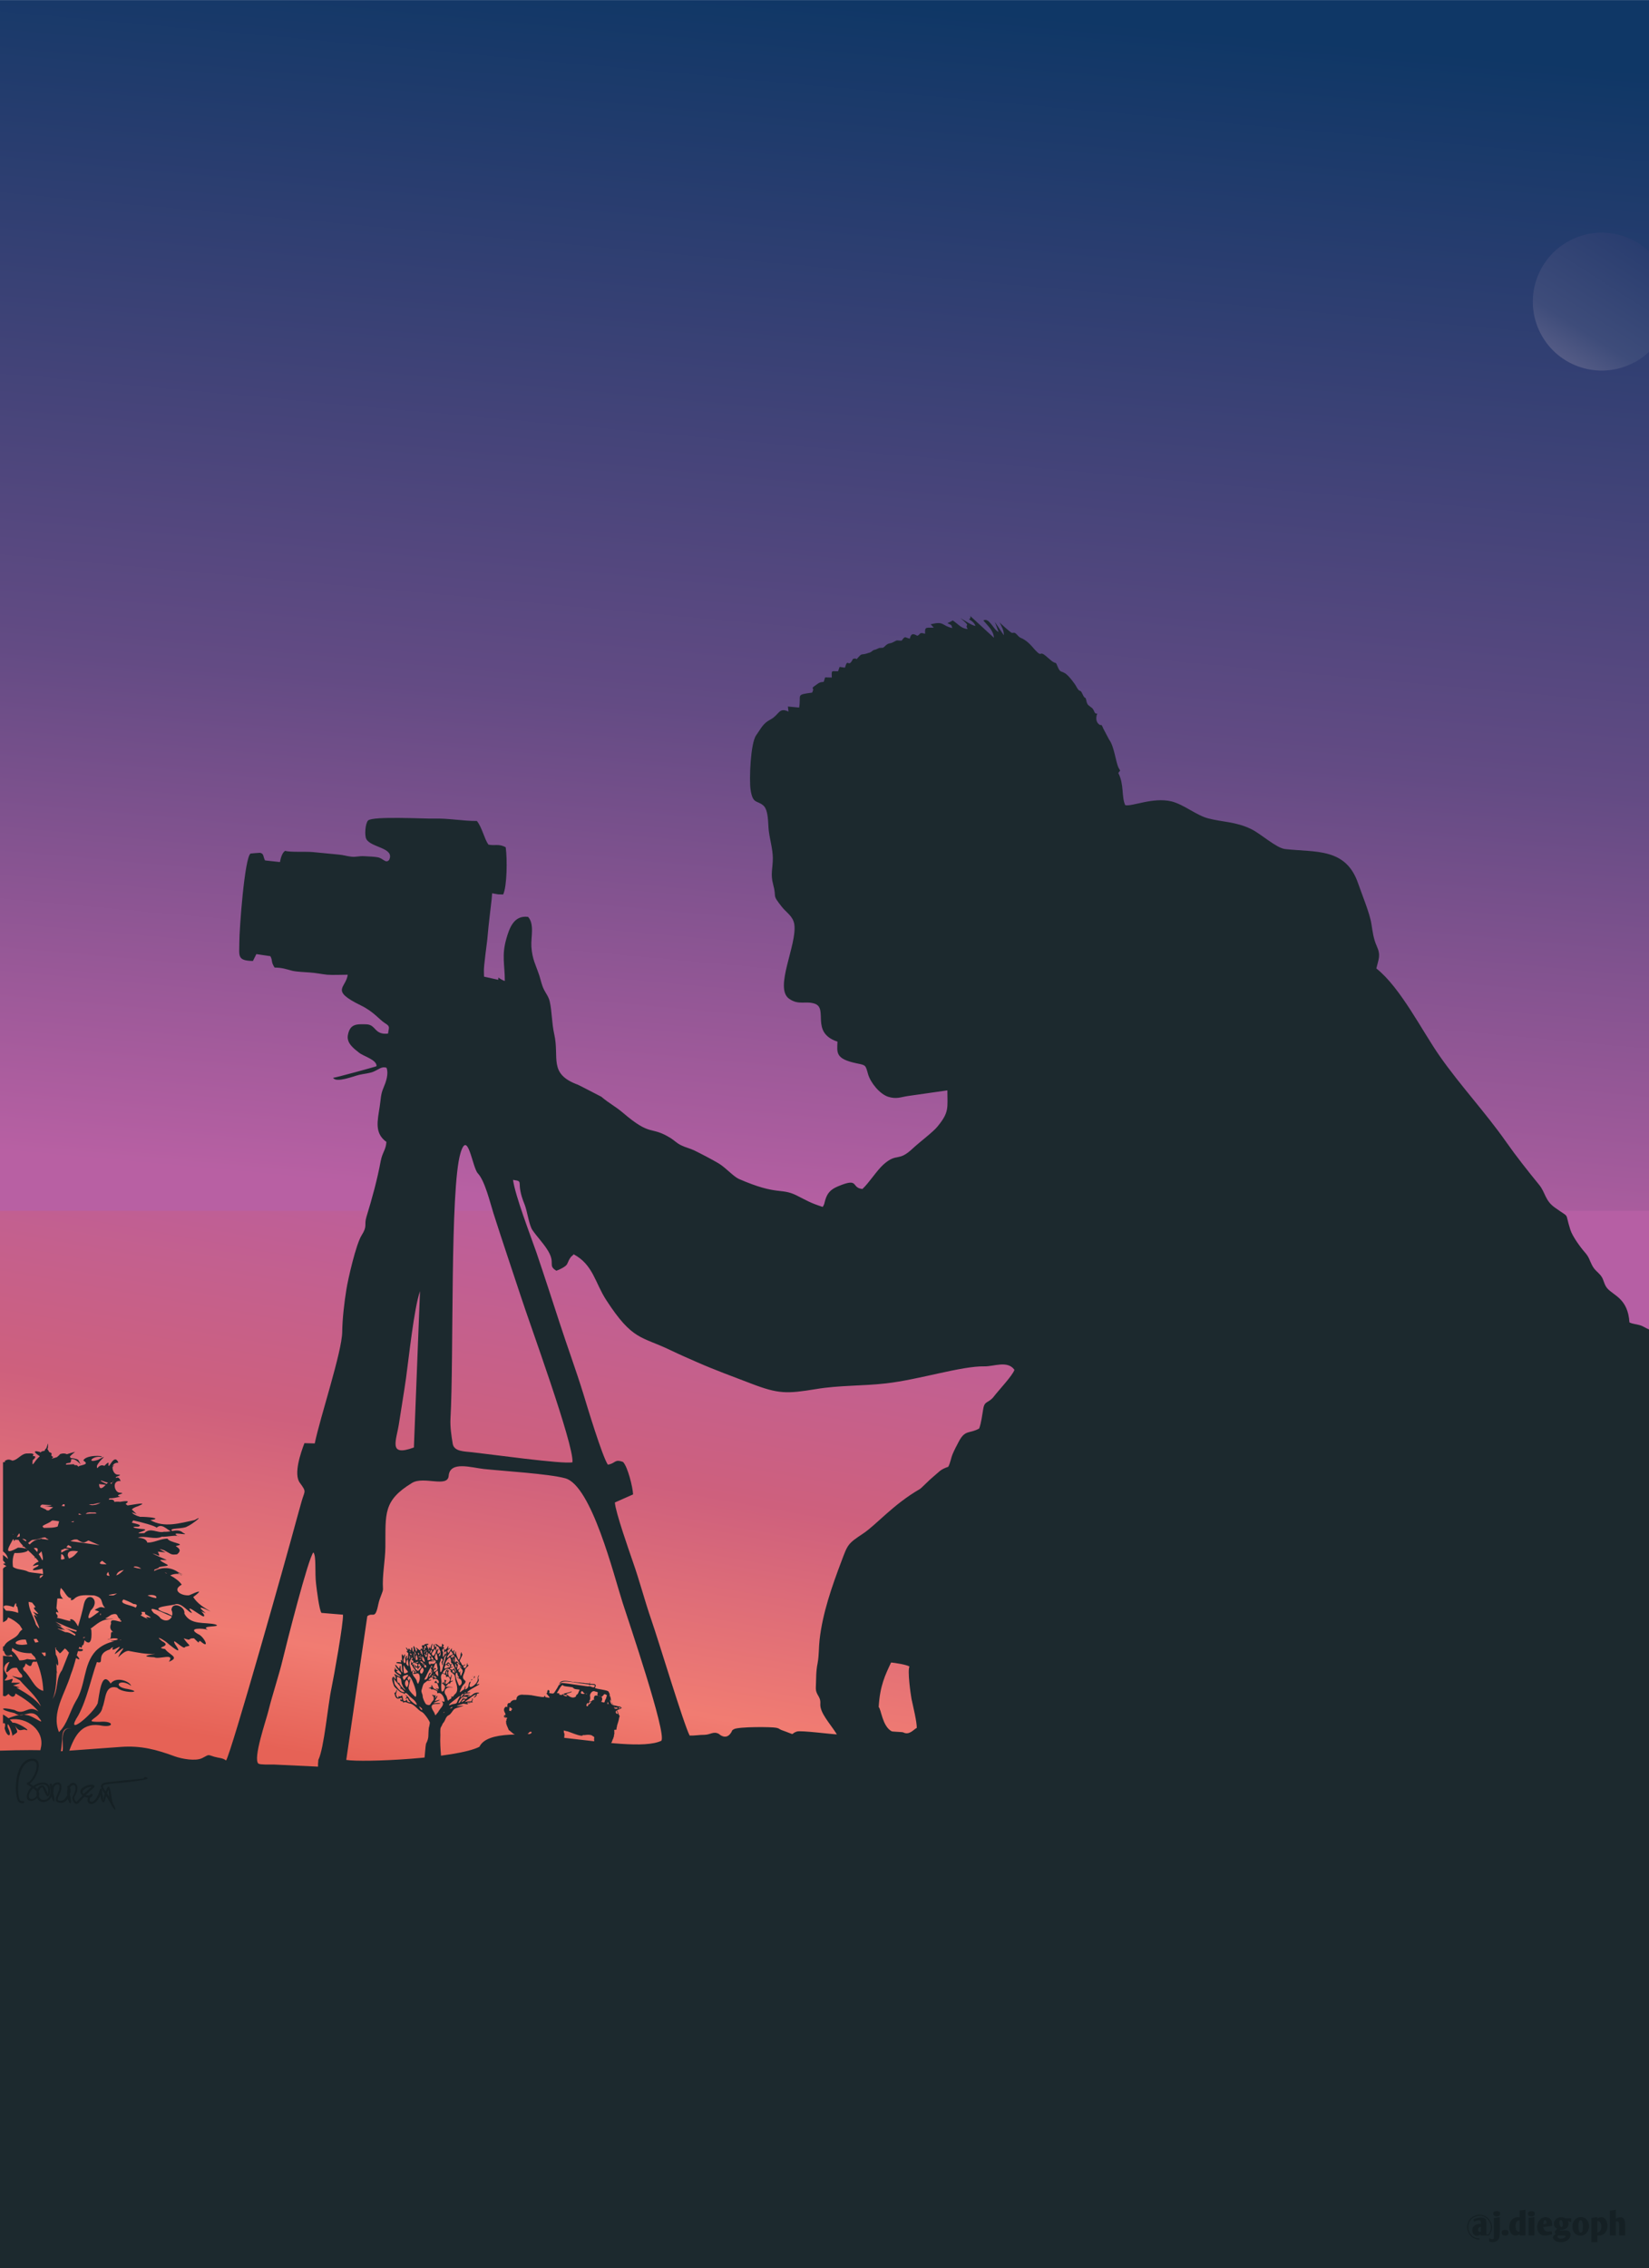 <?xml version="1.0" encoding="UTF-8"?>
<!DOCTYPE svg PUBLIC "-//W3C//DTD SVG 1.1//EN" "http://www.w3.org/Graphics/SVG/1.1/DTD/svg11.dtd">
<!-- Creator: CorelDRAW X8 -->
<svg xmlns="http://www.w3.org/2000/svg" xml:space="preserve" width="6.706in" height="9.218in" version="1.1" style="shape-rendering:geometricPrecision; text-rendering:geometricPrecision; image-rendering:optimizeQuality; fill-rule:evenodd; clip-rule:evenodd"
viewBox="0 0 11044 15180"
 xmlns:xlink="http://www.w3.org/1999/xlink">
 <defs>
  <style type="text/css">
   <![CDATA[
    .fil2 {fill:#1C292E}
    .fil4 {fill:#152024;fill-rule:nonzero}
    .fil1 {fill:url(#id0)}
    .fil0 {fill:url(#id1)}
    .fil3 {fill:url(#id2)}
   ]]>
  </style>
  <linearGradient id="id0" gradientUnits="userSpaceOnUse" x1="5893.93" y1="8106.63" x2="5150.43" y2="12290.2">
   <stop offset="0" style="stop-opacity:1; stop-color:#B65FA4"/>
   <stop offset="0.486" style="stop-opacity:1; stop-color:#CE607D"/>
   <stop offset="0.831" style="stop-opacity:1; stop-color:#F17C72"/>
   <stop offset="1" style="stop-opacity:1; stop-color:#E66256"/>
  </linearGradient>
  <linearGradient id="id1" gradientUnits="userSpaceOnUse" x1="5893.93" y1="7.178" x2="5150.43" y2="8178.04">
   <stop offset="0" style="stop-opacity:1; stop-color:#0F3766"/>
   <stop offset="0.588" style="stop-opacity:1; stop-color:#634B84"/>
   <stop offset="1" style="stop-opacity:1; stop-color:#B860A3"/>
  </linearGradient>
  <linearGradient id="id2" gradientUnits="userSpaceOnUse" x1="10975.5" y1="1628.35" x2="10479.9" y2="2407.57">
   <stop offset="0" style="stop-opacity:1; stop-color:#293D6F"/>
   <stop offset="0.749" style="stop-opacity:1; stop-color:#3E4C7A"/>
   <stop offset="1" style="stop-opacity:1; stop-color:#545B85"/>
  </linearGradient>
 </defs>
 <g id="Layer_x0020_1">
  <rect class="fil0" width="11044" height="8185"/>
  <rect class="fil1" y="8103" width="11044" height="4191"/>
  <path class="fil2" d="M6140 11564c-16,5 -49,52 -90,30 -6,-4 -73,-4 -79,-8 -62,-35 -69,-146 -86,-162 8,-143 44,-215 83,-298 24,2 103,14 123,27 -14,28 7,180 14,218 11,51 36,153 35,193zm-4008 214c0,0 -1,23 -2,23l0 22 -294 -14 -59 0c-22,-1 -39,-2 -46,-6 -39,-31 52,-293 66,-351 29,-117 70,-235 98,-352 22,-92 170,-676 204,-711 21,28 8,132 18,212 4,35 21,175 36,193l144 12c4,54 -62,421 -77,492 -24,110 -49,402 -88,480zm328 -962c39,-30 52,29 74,-81 10,-47 32,-82 31,-101 -6,-93 15,-187 16,-281 2,-222 -17,-310 179,-429 78,-47 238,34 245,-47 8,-102 152,-55 236,-46 132,14 434,32 544,62 177,47 327,653 385,833 35,109 298,881 259,924 -219,104 -1117,-171 -1218,40 -149,78 -784,107 -892,88l141 -962zm312 -1129c-177,65 -116,-47 -99,-166 15,-98 32,-198 46,-296 19,-136 54,-472 94,-584l-41 1046zm1401 97c-59,-22 -49,10 -102,18 -38,-57 -139,-391 -165,-477 -49,-158 -107,-315 -158,-472 -51,-157 -103,-317 -156,-473 -40,-114 -142,-379 -156,-484 81,12 12,7 78,166 18,46 29,137 52,170 29,42 70,85 97,127 64,97 1,107 63,145 20,-6 61,-27 70,-41 6,-9 13,-30 20,-40 15,-24 11,-10 26,-29 131,70 143,191 218,306 177,273 234,241 431,336 58,28 116,53 175,79 120,53 242,97 364,144 185,71 240,69 436,37 155,-26 312,-20 468,-38 222,-25 505,-117 660,-114 63,1 154,-41 200,23 -9,35 -111,143 -137,178 -38,49 -63,26 -72,85 -7,41 -13,91 -27,130 -68,38 -94,4 -139,92 -14,27 -25,47 -38,77 -12,28 -16,61 -30,87 -57,20 -58,32 -101,67 -23,18 -78,75 -89,82 -179,103 -293,240 -379,297 -104,69 -104,73 -146,185 -64,169 -127,348 -147,528 -6,53 -3,101 -13,155 -12,58 -9,102 -12,162 -2,54 34,58 30,110 -4,61 63,129 111,205 -29,0 -243,-28 -268,-19 -53,18 6,29 -103,-10 -20,-8 -10,-9 -34,-15 -29,-7 -252,-8 -284,9 -19,10 -8,9 -25,31 -33,42 -74,3 -76,1 -37,-20 -55,5 -97,6 -37,0 -63,6 -99,5 -38,-70 -210,-641 -257,-775 -44,-127 -79,-263 -124,-390 -26,-76 -116,-331 -120,-395l122 -54c-2,-49 -36,-185 -67,-217zm-339 2c-58,15 -567,-56 -671,-67 -56,-6 -122,-5 -131,-57 -9,-54 -18,-114 -15,-168 23,-401 -4,-1540 67,-1777 49,-164 79,95 116,135 48,51 82,196 105,268 59,185 122,370 183,555 57,177 357,995 346,1111zm-3834 1930l0 3464 11044 0 0 -6283c-21,-8 -38,-22 -63,-29 -24,-7 -45,-7 -68,-18 -10,-162 -109,-180 -150,-230 -22,-27 -21,-58 -43,-85 -23,-27 -40,-34 -58,-69 -17,-33 -19,-52 -45,-82 -32,-36 -86,-110 -100,-155 -40,-125 3,-71 -104,-148 -66,-47 -62,-99 -104,-151 -75,-92 -153,-190 -221,-287 -139,-198 -305,-375 -444,-573 -119,-169 -263,-460 -426,-589 15,-64 31,-86 3,-149 -23,-51 -27,-94 -36,-148 -11,-73 -63,-196 -89,-272 -82,-240 -284,-207 -489,-230 -60,-7 -163,-103 -228,-134 -104,-50 -190,-46 -286,-71 -80,-20 -163,-93 -247,-114 -125,-30 -267,37 -310,25 -26,-58 -6,-136 -46,-215 14,-23 17,-6 2,-34 -20,-40 -29,-144 -64,-190l-38 -72c-20,-48 -9,-8 -36,-36 -16,-18 -13,-47 -5,-66 -23,4 -16,-19 -35,-37 -22,-18 -32,-18 -38,-48 -8,-38 -5,0 -27,-47 -16,-37 -15,-2 -39,-46 -13,-25 -53,-76 -76,-91 -27,-17 -32,-4 -48,-39 -20,-47 -6,-19 -40,-42 -7,-5 -35,-30 -46,-39 -37,-29 -23,6 -52,-21 -28,-26 -49,-60 -86,-83 -27,-18 -26,-7 -51,-35 -20,-22 -23,-8 -37,-13 -4,-1 -78,-64 -81,-72 14,27 32,58 30,89l-60 -89 25 67c-35,-14 -62,-99 -102,-77 28,34 68,67 71,116l-161 -148c-3,10 7,-9 3,13 -3,13 -5,5 -9,12 20,10 37,24 43,44 -26,-4 -74,-38 -101,-53 81,67 23,33 49,73 -42,-1 -66,-35 -100,-57l-16 9c-5,2 -5,2 -11,5l-9 4c27,14 26,8 33,33 -73,-16 -53,-49 -145,-25l21 22c-47,3 -62,-11 -58,41 -43,-11 -26,0 -52,14 -32,-19 -42,-14 -51,19 -36,-9 -29,-21 -54,13 -37,1 -23,-8 -56,10 -22,12 -28,4 -47,19l-13 12c-13,9 -4,6 -18,7 -29,3 -5,-3 -34,9 -18,8 -12,1 -26,10l-13 10c-1,0 -2,1 -3,1 -12,6 1,0 -11,4 -1,0 -2,0 -3,1 -48,17 -39,-2 -65,27 -28,30 2,2 -37,12 -34,69 -33,-14 -54,59l-36 -5 -10 29c-45,1 -44,-11 -42,42l-45 -1 -9 30c-24,2 -29,4 -45,16l-7 5c-46,32 -4,9 -26,51 -114,15 -71,13 -87,100l-75 -7 4 34c-65,-31 -62,21 -119,52 -53,27 -64,60 -98,107 -38,54 -47,299 -37,364 15,98 43,69 85,105 37,32 31,125 37,171 8,62 26,119 27,181 0,71 -17,106 2,176 26,96 -11,63 57,149 32,41 77,64 85,120 19,136 -136,423 -36,496 64,46 110,14 170,33 98,30 -31,193 155,255 -3,74 -15,115 128,145 63,13 59,10 77,73 16,56 78,133 135,151 55,17 84,2 130,-5l266 -38c0,118 14,145 -67,243 -28,35 -120,104 -163,144 -102,97 -105,26 -199,110 -46,42 -94,120 -140,163 -79,-8 -18,-79 -163,-18 -51,21 -72,46 -86,92 -7,24 -5,28 -17,46 -86,-28 -99,-39 -175,-77 -107,-53 -126,3 -386,-110 -38,-17 -87,-75 -137,-105 -46,-27 -113,-62 -162,-86 -29,-14 -59,-20 -87,-34 -29,-13 -46,-33 -72,-49 -138,-85 -126,-4 -320,-170 -48,-41 -93,-63 -143,-106 0,0 -152,-79 -158,-81 -199,-73 -122,-180 -158,-338 -17,-76 -15,-152 -30,-218 -8,-34 -24,-51 -39,-81 -15,-30 -20,-59 -30,-91 -25,-76 -48,-109 -54,-196 -4,-62 22,-150 -22,-199 -97,-13 -126,78 -146,147 -32,113 -10,171 -10,282 -11,-3 -27,-12 -43,-23l-1 15 -95 -21 0 -2c-1,-2 0,-9 -1,-29 -3,-38 22,-197 25,-243 7,-82 18,-164 27,-246l0 0 3 -38 40 7 34 1c26,-55 28,-236 17,-316 -47,-26 -74,-8 -116,-18 -29,-42 -41,-112 -77,-158 -91,1 -191,-19 -291,-16 -54,2 -408,-18 -438,13 -19,20 -24,100 -12,123 29,59 194,58 153,141 -23,26 -40,-12 -77,-18 -25,-5 -60,-5 -86,-7 -40,-3 -58,7 -90,3 -29,-3 -51,-11 -84,-14 -58,-5 -117,-12 -176,-17 -43,-4 -157,2 -182,-8 -20,8 -32,51 -36,75l-100 -11c-14,-26 -6,-46 -34,-51 -4,0 -59,4 -63,5 -40,28 -75,504 -75,593 0,92 -17,124 91,126l23 -46 94 14c18,35 1,33 28,76 51,1 72,9 116,21 26,7 90,10 120,12 42,3 79,11 116,15 40,3 95,0 138,0 -12,91 -122,103 89,206 86,42 123,95 160,118 38,23 26,28 21,70 -93,10 -79,-59 -144,-62 -67,-2 -111,-4 -125,72 -10,53 38,89 75,118 32,25 119,47 117,90 -6,4 -266,75 -291,78 21,36 136,-11 175,-20 29,-7 70,-10 95,-21 35,-14 55,-38 88,-26 15,42 -4,95 -21,135 -19,43 -17,76 -25,125 -14,94 -37,177 45,236 -4,55 -26,67 -38,127 -23,124 -58,252 -95,372 -19,60 9,59 -33,126 -38,60 -91,293 -102,362 -14,86 -27,197 -28,284 -1,133 -148,572 -184,747l-69 -2c-25,65 -74,207 -31,265 47,64 33,51 12,125 -12,44 -25,88 -37,133 -62,232 -436,1556 -469,1601 -21,-18 -47,-16 -78,-25 -51,-17 -35,-14 -82,9 -45,22 -135,5 -181,-11 -125,-46 -228,-74 -364,-64l-399 29c-141,-11 -269,-8 -410,-4z"/>
  <path class="fil3" d="M11044 2354c-35,34 -76,62 -123,83 -232,107 -506,6 -613,-226 -106,-231 -5,-506 227,-612 176,-82 376,-42 509,83l0 672z"/>
  <path class="fil2" d="M3376 11437c2,-8 12,-21 21,-12 0,0 0,0 0,0 0,0 0,0 0,0 2,-2 1,-11 1,-14 0,0 1,-6 2,-7 0,0 2,-5 3,-5l14 -3c7,-14 22,-22 38,-19 0,-1 0,-1 0,-1 5,0 4,-7 5,-12 0,0 0,0 0,0 4,-19 29,-25 46,-22 1,-1 4,1 5,1 0,-1 0,-1 0,-1 14,1 28,0 43,3 0,0 0,-1 0,-1 5,1 10,2 15,3 0,0 0,0 0,0 5,1 65,12 66,10 1,0 1,0 2,0 0,0 7,3 8,-4 0,0 0,0 0,0 0,-1 1,-2 1,-3 0,0 1,-1 2,-1 17,9 -21,5 29,13 0,0 1,0 2,0 0,1 0,1 0,1l1 -5c-3,-3 -16,-20 -17,-21 0,1 0,1 0,1 -2,-1 -2,-4 -3,-4 0,-2 2,-3 4,-4 -1,1 -1,1 0,1 0,-2 2,-22 6,-20 1,-2 6,0 7,1 0,1 4,5 3,8 0,0 -2,10 -2,11 37,4 25,10 55,-36 21,-33 3,-61 110,-38 0,-1 0,-1 0,-1 13,1 27,4 40,4 0,-1 2,1 3,1 0,0 0,0 0,-1 3,1 7,1 10,2 1,-1 8,2 8,0 7,2 13,2 19,3 1,-1 2,0 3,0 0,0 0,0 0,0 5,0 11,0 16,2 1,-2 5,0 6,0 2,-14 1,-12 3,-6 0,0 0,0 0,-1 -1,3 -1,5 -2,7 1,0 4,1 4,1 0,0 24,2 25,2 1,-1 3,1 4,1 0,0 0,0 0,0 7,1 11,13 5,18 0,1 -2,5 -3,5 1,12 97,14 93,31 12,13 2,28 11,30 0,2 8,55 24,58 1,0 7,1 7,1 3,1 19,4 19,5 1,0 11,1 11,2 1,0 5,0 5,1 1,0 2,1 3,1 0,8 25,2 -23,22 -1,0 -3,1 -3,1 6,5 14,31 14,31 0,0 0,0 0,0 2,1 6,8 5,8 -1,1 -2,9 -3,9 -1,9 -4,20 -6,27 0,0 -7,22 -8,26 0,0 0,0 0,0 0,1 -1,6 -1,6 0,2 -2,12 -3,13 0,0 0,1 -1,2 0,-1 -1,-1 -2,0 1,0 7,3 4,4 -4,10 -22,-3 -15,14 0,2 -4,8 0,7 0,7 -1,11 -2,18 -1,0 -2,2 -2,2 3,1 -1,4 1,5 0,3 -6,16 -5,15 0,1 0,3 -1,4 -1,2 -5,7 -4,8 0,0 -24,91 -107,35 -15,-10 -16,-35 -16,-35 -1,-5 1,-9 0,-15 5,0 -3,-10 -6,-10 0,0 0,0 0,0 -5,0 -4,-12 -43,-10 -8,1 -19,3 -26,1 -1,21 -108,-30 -109,-25 0,0 -9,-3 -11,-3 0,0 0,-1 1,-1 -2,0 -3,0 -4,0 0,0 0,0 0,0 -2,0 -4,-1 -6,-1 -1,1 0,2 1,3 1,0 1,0 1,0 -2,7 -1,14 3,16 -2,5 3,11 -1,19 1,1 0,7 0,7 -1,7 -3,33 -9,35 -10,48 -66,93 -114,94 -69,2 -116,-81 -107,-89 -2,-15 -3,-29 -1,-43 0,0 0,0 0,0 3,-20 -51,-2 -87,-9 0,0 0,0 0,0 0,0 -2,0 -2,-1 -3,-1 -8,-4 -11,-4 0,-2 -3,-1 -4,-3 -7,-2 -33,-28 -36,-27 0,-2 -15,-32 -17,-42 -1,0 -1,-8 -1,-9 0,0 0,0 -1,0 0,-1 1,-2 2,-2 -4,-5 -2,-9 2,-14 -2,-1 -1,-7 0,-9 1,0 3,0 5,0 -2,-1 -7,-3 -2,-3 0,-1 0,-3 0,-5 -6,0 -22,2 -20,-8 -1,0 0,-2 -1,-2 2,-6 5,-8 11,-8 -1,-16 -13,-22 -10,-39 -1,0 0,-1 0,-1zm170 168c0,0 0,-1 0,-1 9,1 7,-5 15,-7 -1,-2 -1,-4 -1,-6 -22,-7 1,3 -15,0 1,4 -6,11 -12,9 1,3 11,7 13,5zm587 -148c-2,-24 -22,9 4,14 1,-4 0,-12 -4,-14zm-29 -53c-5,-11 -12,-20 -17,-31 -3,4 1,35 22,39 -1,-2 -5,-8 -5,-8zm52 26c3,-1 -14,-11 -11,5 4,-2 11,-5 11,-5zm-197 -38c0,0 1,-1 1,-2 -21,-7 -38,46 -1,2zm-222 -74c-2,4 -5,7 -7,11 1,0 2,2 2,3 3,1 3,-3 15,2 -1,1 -2,6 -2,7 9,2 14,3 22,0 0,0 0,0 0,0 0,-2 0,0 0,0 3,-10 52,-14 58,-21 1,1 4,0 4,0 0,9 -32,11 -37,18 12,7 39,36 66,15 0,0 -2,-5 1,-5 -1,-3 0,-1 2,-6 11,-1 14,-23 21,-32 4,-5 -39,-3 -39,-12 -5,-1 -7,0 -5,-5 -30,-7 -70,-6 -68,-16 -11,-1 -27,32 -33,41zm-327 126c-2,7 9,5 14,8 -3,-6 4,-11 7,-14 -5,-5 -12,-12 -19,-13 0,5 0,14 -2,19zm520 -107c1,-8 -14,2 0,0 0,-1 0,0 0,0zm-40 -8c2,9 21,9 27,5 -1,0 -1,-1 -2,-1 -8,-4 -6,-7 -14,-14 -6,-5 -12,8 -11,10zm-113 15c-1,-2 3,-4 3,-5 -17,-8 -5,17 18,12 1,-11 -21,-7 -21,-7zm156 54c0,0 -12,18 -1,21 1,0 5,-1 5,-1 5,-6 1,-15 -1,-21 -1,0 -2,0 -3,1 0,0 1,-1 0,0zm205 35c8,-4 -21,-7 -19,-6 8,14 6,9 19,6zm-25 -9c-1,0 -2,-1 -3,-1 1,2 8,8 6,10 0,0 0,0 0,0 12,14 5,-7 -3,-9zm-42 -35c0,0 -4,12 -4,14 3,0 6,1 9,1 -2,-5 -5,-14 -5,-15zm-383 -31c9,7 -8,-10 0,0zm370 -17c-23,-15 -10,31 -54,6 0,0 0,0 0,0 -13,-14 18,-20 -18,-27 0,0 -21,-12 -34,21 -3,9 8,31 -8,45 27,5 20,-16 37,-9 2,1 -10,-6 1,-26 7,-12 47,5 47,5 6,8 6,29 -4,32 36,13 16,3 35,-23 -1,-6 4,-13 5,-19 -2,-2 -7,-5 -7,-5zm-111 -64c-1,2 -3,7 -3,9 9,-7 37,22 40,-6 0,-6 -35,-7 -37,-3zm-3 -4c-129,-15 -185,-39 -202,6 3,0 10,-8 11,-10 -8,-1 6,-6 11,-6 21,0 174,25 179,23 2,-1 3,-11 3,-13l-2 0zm-562 216c12,5 -4,-12 0,0z"/>
  <path class="fil2" d="M2840 11789c-3,-1 1,-2 2,-8 2,-20 8,-101 11,-111 23,-43 13,-55 19,-107 2,-4 7,-29 7,-34 -2,-13 -38,-64 -52,-71 -30,-13 -51,-54 -84,-58 -14,-2 -26,-14 -39,-7 -13,7 1,-3 -6,-6 -9,-3 -19,0 -16,-12 3,-12 4,2 8,3 2,0 8,-23 -12,-13 -16,7 -25,1 -31,-14 -13,-38 0,-12 5,-31 6,-19 9,-13 4,4 -4,12 -6,14 -1,25 6,16 19,17 13,2 -1,-3 7,4 10,2 4,-1 10,-1 11,-4 6,-14 10,30 14,33 17,10 23,-20 23,-2 0,17 39,14 15,4 -6,-2 -7,-30 -20,-16 -5,6 -5,-2 0,-7 5,-6 6,-5 0,-10 -16,-18 16,4 21,19 2,10 72,68 42,21 -15,-22 -26,-22 -51,-50 -9,-11 -25,-18 -21,-2 -11,-12 -23,-7 -38,-21 -8,-8 -31,-25 -35,-35 -4,-10 -19,-49 -10,-56 6,-4 2,-14 15,4 15,22 2,-18 -1,-23 -14,-19 31,18 37,12 4,-4 -29,-17 -37,-34 -4,-10 -2,-18 3,-11 6,9 -4,-13 -3,-14 4,-4 8,16 17,16 17,2 -7,6 -5,11 2,2 32,26 32,15 0,-15 -39,-41 -39,-59 0,-15 27,35 27,20 0,-12 9,-30 8,-4 -2,25 16,37 13,31 -2,-6 -5,-39 -6,-55 -4,-2 -35,-5 -36,-7 -3,-8 26,-6 30,-4 3,1 3,1 2,-3 -4,-13 1,-19 5,-7 6,20 -2,-34 0,-39 5,-16 7,9 8,6 2,-5 8,-2 5,5 -6,12 3,1 3,-9 0,-14 13,-5 0,17 -18,33 16,52 8,14 -4,-19 6,-21 6,-25 0,-6 9,-7 2,15 -1,3 9,9 10,-19l1 -17c-23,-17 -4,-12 -4,-14 0,-2 -13,-21 -11,-23 4,-4 17,25 17,11 0,-19 16,19 17,6 0,-16 7,-29 9,-4 0,14 10,21 8,10 -1,-10 5,-3 0,-16 -5,-16 2,-27 9,-2 3,9 6,15 9,23l6 -13c-26,-37 12,3 18,3 8,0 6,-24 13,-6 3,8 7,-17 1,-18 -4,-1 2,-14 8,-9 10,6 -3,-10 30,-10 8,0 6,7 1,7 -18,0 -1,0 -3,13 -1,13 7,-2 5,12 -1,10 1,10 4,1 3,-14 9,-14 8,0 -2,16 12,-34 16,-34 6,0 -11,31 -2,38 9,7 16,-9 14,-13 -6,-11 1,-37 4,-12 3,21 12,-2 12,6 0,5 -4,12 -1,17 3,7 -1,19 8,4 7,-14 8,-2 3,7 -6,11 -4,13 0,23 33,-32 2,7 7,12 10,10 15,-27 6,-38 -5,-7 -4,-21 -14,-25 -21,-9 -26,-34 13,1 5,4 13,-9 12,4 -1,11 3,-1 3,-11 0,-27 3,-4 10,-6 9,-2 -11,18 2,18 16,0 -22,12 -6,29 5,6 -5,41 3,34 3,-3 9,-14 9,-18 0,-17 4,2 7,2 4,0 9,-34 -2,-19 -11,16 -7,-2 -9,-10 -9,-28 7,8 9,-2 1,-5 10,-5 14,-18 2,-10 7,-7 4,8 -3,11 8,-3 11,-1 8,2 -14,8 -16,19 -2,10 6,1 4,11 -3,18 24,-32 27,-29 2,1 -7,9 6,23 1,1 6,-14 10,-11 1,1 -6,16 -2,21 2,2 9,15 7,3 -1,-7 5,-25 5,-12 0,19 11,36 16,50 3,12 15,-16 15,-25 -1,-12 8,-33 7,-19 0,8 11,5 1,24 -22,43 -12,24 1,54 7,17 23,-6 23,2 0,6 -18,4 -12,16 9,16 22,-3 22,-16 0,-13 4,-15 4,-4 0,11 8,2 8,7 0,7 -24,21 -24,31 0,24 -30,49 -1,71 15,12 -11,28 -17,39 -3,8 -32,58 -4,32 11,-11 18,-5 20,-24 1,-8 6,-17 5,0 -2,11 -6,19 8,9 20,-13 8,-37 23,-47 11,-7 -4,14 -4,26 0,28 60,-15 56,-49 -2,-16 14,-28 7,-16 -13,22 11,20 -9,46 -19,24 17,-1 11,11 -4,5 -113,59 -69,54 14,-2 10,4 -1,5 -40,3 -38,20 -21,12 8,-4 46,0 21,4 -18,2 1,16 29,-10 20,-18 57,-8 34,-4 -14,2 -6,8 -12,16 -7,9 -28,19 -11,3 27,-25 -12,-7 -37,16 -2,1 -41,27 -25,21 12,-4 25,-4 37,-3 4,-6 12,-14 7,-18 -8,-6 13,-4 2,13 -6,10 3,5 3,9 0,7 -38,-4 -38,4 0,2 22,-2 22,3 0,2 -28,-3 -18,4 12,9 -25,-2 -31,0 -4,2 -62,18 -34,16 84,-9 -7,8 -22,18 -16,11 -23,35 -39,42 -23,11 -21,34 -38,53 -6,6 -5,11 -10,19 -10,16 -10,18 -9,62 -5,101 15,177 -1,180 -10,1 -108,-3 -108,-3l0 0zm95 -332c12,-25 42,-44 29,-65 -14,-21 17,13 13,-14 -5,-29 -25,-53 -43,-47 -13,4 3,-11 -14,-18 -7,-2 -18,-10 -26,-7 -9,3 -3,-6 -16,-7 -9,-1 -9,-6 6,-4 0,-4 -2,-15 4,-4 8,14 -1,-13 2,-14 4,-3 10,23 18,25 4,0 23,12 26,12 11,0 -38,-25 -6,-13 22,8 5,-18 3,-29 -3,-12 -12,-8 -19,-10 -8,-3 12,-19 10,-12 -1,5 15,26 17,7 1,-17 -26,-28 -37,-18 -12,11 12,-14 -15,-14 -2,0 -32,25 -6,17 20,-6 -3,11 -16,6 -4,-1 -17,13 -22,15 -10,5 -17,39 -19,45 -6,16 7,27 7,46 0,10 16,49 25,53 30,12 24,-5 41,-22 16,-16 3,-22 8,-27 2,-3 -14,-11 -9,-16 3,-3 12,10 18,3 10,-13 -9,39 7,11 7,-11 13,-7 4,5 -7,10 -13,22 -12,23 1,1 32,-11 32,-7 0,5 -69,25 -27,21 32,-3 45,6 9,5 -67,-1 -22,49 -18,60 2,6 4,11 7,17 5,-7 15,-17 19,-23zm41 3c7,-6 -6,-2 -6,2 0,1 2,1 6,-2zm-149 -17c6,-7 -20,-25 -20,-23 0,3 14,28 20,23zm203 -17c0,-9 -28,16 -8,6 4,-2 8,-4 8,-6zm-10 -17c20,-10 39,0 44,-25 2,-10 40,-58 -6,-18 -8,7 -51,37 -51,45 0,2 7,1 13,-2zm61 -17c4,-4 24,-37 27,-34 2,2 -13,18 2,10 8,-4 8,4 8,4 2,-1 15,-13 15,-14 0,0 -18,-3 -20,-3 -23,-12 -59,65 -32,37zm18 -4c33,-16 4,-21 -7,-1 -2,5 -1,6 7,1zm-95 -8c8,-14 23,-4 19,-29 13,12 13,-4 24,-13 32,-25 4,-82 3,-91 -4,-36 -2,-36 -25,-54 -21,-16 7,-1 -11,-18 -25,-23 -52,18 -48,21 6,5 16,8 16,-2 0,-16 22,-28 16,-19 -10,15 18,-8 6,11 -8,12 4,41 12,41 2,0 8,-21 9,-21 5,0 -16,57 -3,44 4,-4 19,-1 6,3 -18,5 -7,15 -18,14 -16,-2 -9,10 -18,13 -7,2 -7,10 0,9 28,-2 59,6 26,3 -32,-2 -52,26 -32,52 11,14 11,46 18,36zm87 -25c29,-31 0,-23 -6,0 -1,5 2,5 6,0zm-305 -3c10,-25 -22,-106 -36,-125 -12,-15 -11,-12 -21,6 17,32 8,3 18,3 4,0 -12,53 -11,63 2,16 44,57 47,57 1,0 2,-2 3,-4zm338 -1c-1,-1 -5,0 -2,2 2,1 3,1 2,-2zm-6 -21c15,-5 -8,-4 -8,1 0,2 3,1 8,-1zm-409 -6c2,-4 -20,-23 -24,-23 -12,0 -1,-4 -1,-8 0,-7 -49,-54 -49,-64 0,-1 -4,-2 -1,2 9,14 2,35 17,51 12,14 22,31 39,39 6,3 19,5 19,3zm261 -8c4,-4 11,-23 11,-29 0,-4 -14,-19 -18,-19 -9,0 6,-7 6,-10 2,-19 6,31 9,1 1,-8 -5,-25 1,-17 3,4 17,0 6,12 -3,4 -1,23 5,16 3,-3 36,-19 18,-44 -12,-16 -22,8 -19,-4 1,-4 -7,-9 -2,-11 4,-1 -20,-10 -24,-12 -21,24 0,39 -8,76 -1,7 0,37 3,43 1,4 8,3 12,-2zm-255 -6c0,-3 -14,-17 -15,-20 -3,-12 -10,-17 -11,-32 -2,-22 -5,-28 -19,-33 -11,-5 -11,-5 -11,7 1,49 16,21 16,33 0,10 40,52 40,45zm14 -23c7,-14 11,-28 -1,-43 -7,-8 -26,20 -8,42 4,7 6,7 9,1zm355 -10c13,-10 11,-36 -6,-42 -20,-7 -22,-21 -11,-8 10,10 7,-9 1,-11 -5,-2 -3,-32 -13,-19 -13,15 11,65 17,79 2,7 5,7 12,1l0 0zm-281 -15c12,-19 11,-55 -1,-62 -8,-5 -35,9 -35,0 0,-5 10,-1 8,-6 -6,-14 8,-22 6,-5 -2,12 17,6 -1,-13 -17,-17 -21,-38 -26,-36 -6,2 2,-10 -1,-15 -9,-24 5,3 6,3 7,3 17,-13 2,-17 -7,-2 -8,-4 -2,-5 6,-2 3,-7 1,-17 -15,29 -24,35 -10,73 3,10 4,39 13,20 5,-9 13,-10 5,0 -20,25 20,47 23,69 3,14 12,24 12,11zm-89 -26c4,-4 9,-16 10,-14 3,5 12,-11 9,-13 -5,-3 -36,5 -36,15 0,5 7,20 9,20 0,0 4,-3 8,-8l0 0zm139 3c17,-6 14,-45 31,-45 8,0 -4,8 -4,10 0,3 -11,17 -5,17 7,0 6,-12 10,-12 9,0 -2,-11 5,-8 11,3 -9,-23 -2,-23 2,0 17,30 11,14 -1,-3 -14,-28 -14,-29 0,-13 6,3 8,-8 9,-38 -35,53 -37,58 -2,8 -26,36 -3,26zm71 -10c0,-3 -18,-20 -18,-11 0,11 18,16 18,11zm-22 -9c0,-15 -15,-3 -9,1 6,4 9,3 9,-1zm-247 -1c0,-6 -8,2 -2,2 1,0 2,-1 2,-2zm280 -11c-2,-49 -11,-20 -17,-17 -10,5 14,27 16,26 1,0 1,-4 1,-9zm155 2c6,-21 17,-26 -1,-44 -11,-11 -14,-21 -2,-10 26,26 -33,-50 -27,-23 3,14 12,-9 4,22 -3,14 -6,28 10,13 7,-7 7,-3 0,5 -8,10 -3,12 4,21 5,-11 12,-12 5,-4 -4,5 2,36 7,20zm-94 -4c-2,-3 3,-30 -6,-19 -7,10 10,32 6,19l0 0zm-87 0c-1,-7 -11,2 -1,3 1,0 1,-1 1,-3l0 0zm-77 -15c9,-13 6,-22 -3,-32 -33,33 -4,55 3,32l0 0zm-110 5c12,-5 16,-5 -4,-26 -3,-4 -11,-23 -15,-25 -1,0 -2,55 6,55 2,0 8,-2 13,-4zm326 -2c-8,-26 -21,-19 -17,-12 4,6 -7,2 8,15 1,-9 0,-15 5,-4 2,6 6,6 4,1zm-92 -7c10,-16 10,-43 19,-64 8,-17 6,-27 13,-40 11,-19 -17,6 -14,19 1,4 -11,26 -9,30 3,8 -6,17 -4,7 1,-6 -7,-14 -1,-20 15,-17 -12,-28 -8,-11 1,8 -14,21 -6,41 4,11 -2,56 10,38l0 0zm-38 -4c15,-13 16,-6 9,-39 -3,-12 -1,-18 -10,-12 -8,6 -22,60 -9,36 7,-14 5,-2 10,-1 11,2 -6,6 -8,7 -8,10 -5,21 8,9zm136 5c3,-6 -25,-60 -26,-57 -4,6 -9,-11 -7,-15 1,-2 -3,-23 -9,-23 -10,0 -37,42 -28,46 7,2 19,-24 19,-14 0,6 8,0 7,4 -1,3 6,14 10,9 3,-4 9,1 2,8 -7,7 -5,9 5,9 21,0 -10,6 -12,7 -7,4 6,13 12,12 13,-2 13,-11 13,-11 4,3 11,30 14,25l0 0zm-51 -74c0,-4 8,-12 2,-2 -1,2 -2,3 -2,2zm-192 58c19,-23 10,-13 0,-34 -8,-16 -16,21 -3,14 9,-5 7,2 0,6 -7,2 -10,28 -11,7 -1,-15 -12,4 -17,-10 -4,-9 -2,-9 3,-14 0,17 10,17 13,4 5,-16 -15,-8 -21,-19 -2,-2 -15,7 -12,13 6,10 11,-20 9,1 -2,14 18,42 28,42 1,0 6,-5 11,-10zm181 -9c25,-6 27,-8 17,-26 -5,-10 -19,5 -8,5 4,0 8,6 5,8 -6,4 -21,-25 -28,7 -4,15 5,9 14,6zm-93 -7c0,-8 -5,11 -2,5 1,-1 2,-3 2,-5zm159 -4c1,-8 -7,-7 -5,-12 1,-5 -7,-10 -4,5 3,17 9,21 9,7zm-204 6c5,-6 -6,-28 -13,-10 -2,7 8,16 13,10zm-119 -23c-1,-5 -2,-30 -5,-30 -4,0 -11,23 -8,31 1,5 9,11 13,15 1,-5 2,-12 0,-16l0 0zm105 5c8,-9 -1,-9 -4,-2 -5,8 -2,10 4,2zm44 0c-11,-4 2,-7 13,-5 12,3 34,-15 12,-26 -6,-3 -38,6 -10,4 20,-2 17,4 -7,5 -19,0 -21,0 -21,7 0,11 7,17 17,17l-4 -2zm-51 -6c5,-8 -7,-15 -14,-16 -10,-1 1,6 1,9 0,8 8,-9 8,5 0,7 1,7 5,2zm241 -9c-4,-5 -23,-38 -24,-38 -6,0 -6,53 1,37 7,-18 21,13 27,7 1,-1 -1,-3 -4,-6l0 0zm-280 3c12,-3 9,-10 -1,-5 -5,3 -9,3 -14,3 8,4 6,5 15,2zm51 -9c0,-12 -9,-28 -18,-36 1,16 -3,23 8,33 8,8 10,8 10,3zm194 -7c0,-5 -14,-44 -3,-26 8,11 11,-1 -1,-14 -1,1 -17,16 -17,17 6,9 17,-3 16,11 -1,8 5,38 5,12zm-241 -7c0,0 -6,-40 -12,-26 -2,5 -3,27 -1,30 1,2 12,-1 13,-4zm79 4c19,-5 -14,-31 0,-23 4,2 16,-12 11,11 -2,9 10,11 15,7 2,-1 -28,-40 -33,-42 -1,-1 -9,39 -6,47 1,2 5,3 13,0zm54 -2c4,-9 -8,-44 -8,-44 -2,0 -11,22 -11,25 0,9 12,32 19,19zm-111 1c0,-8 -19,-2 -9,0 5,2 9,1 9,0zm-75 -8c3,-9 -4,-36 -4,-9 0,12 2,17 4,9zm30 -24c-4,-16 -12,-12 -8,-11 6,3 5,29 8,35 3,3 2,-14 0,-24zm46 17c-3,-22 -11,-18 -6,-14 3,2 0,15 2,18 3,6 5,4 4,-4zm183 -3c5,-3 6,-11 9,-10 1,1 26,-7 18,-17 -21,-27 -11,-7 -26,9 -10,11 -18,31 -1,18zm-195 1c3,-10 -4,-12 -4,-2 0,4 2,6 4,2zm49 -4c2,-3 6,-29 5,-31 -3,-2 -10,2 -6,13 5,14 -3,2 -5,7 -6,10 -1,-18 -7,-9 -3,4 6,31 13,20zm-103 -4c0,-6 -6,6 -2,3 1,0 2,-2 2,-3zm152 -5c3,-2 13,-23 13,-26 0,-10 -5,-23 -12,-11 -8,15 -23,23 -13,35 5,6 6,6 12,2zm-151 -4c8,-3 -17,-16 -9,-4 6,9 -2,7 9,4zm3 3c0,-4 -5,1 -1,1 1,0 1,0 1,-1zm49 -8c0,-3 -15,-21 -6,6 1,5 6,-5 6,-6zm22 5c0,0 -4,-42 -13,-27 -5,9 3,6 3,13 0,6 -4,1 -7,-1 7,11 12,1 12,10 0,7 7,9 5,5zm-45 -3c2,-4 -11,-29 -9,-18 2,10 4,26 9,18zm104 -13c9,-11 -2,-27 -6,-6 -3,12 -1,15 6,6zm-44 0c2,-3 2,-8 2,-12 -10,12 -6,20 -2,12zm-96 -2c0,-2 -6,-9 -7,-11 0,9 7,16 7,11zm109 -5c0,0 -8,-14 -6,-2 1,4 4,5 6,2zm18 -2c4,-12 -7,-7 -4,1 1,2 3,2 4,-1zm-31 -13c-7,-13 21,-1 2,-24 -2,4 -16,42 -4,30 3,-2 3,-3 2,-6zm-10 742l0 0zm321 -534c0,-9 12,-8 4,-1 -4,4 -4,4 -4,1zm17 -15c2,-3 3,-18 7,-9 3,6 -12,17 -7,9zm-10 -10c0,-4 4,2 2,2 -1,0 -2,-1 -2,-2zm14 -8l0 0z"/>
  <path class="fil2" d="M20 11534c11,-6 19,-2 11,32 14,62 57,65 21,-6 -10,-71 45,66 27,59 45,-33 43,-16 22,-71 32,57 48,15 76,31 31,5 -62,-55 -93,-50 -6,-8 -12,-15 -18,-21 112,-21 237,73 207,192 -3,14 -6,29 -8,44 -38,6 -76,16 -114,28 -90,22 -42,15 21,4 55,-9 -72,26 -95,36 54,-6 108,-12 162,-18 -9,16 1,18 21,15 -1,35 1,66 7,84 47,-26 286,34 144,-34 8,-17 15,-34 22,-53 43,11 124,12 47,-12 85,13 169,0 254,-11 -154,15 168,-54 -2,-27 -90,-18 -182,-16 -272,-8 114,-7 65,-8 -4,-9 37,-106 80,-210 210,-193 103,22 102,-32 2,-23 -129,1 8,-21 18,-96 24,-54 13,-155 98,-133 37,41 187,33 74,10 -112,-15 -56,-77 20,-22 -7,-28 -98,-67 -137,-15 -63,-99 -76,82 -87,133 -34,75 -229,234 -129,79 59,-112 82,-237 124,-356 60,17 -15,-53 88,-85 4,-7 12,-12 21,-15 -32,57 94,-51 20,30 -44,60 93,-77 31,4 -44,78 6,-7 51,-9 58,11 120,24 181,21 -69,9 -90,18 -8,22 32,17 141,-32 98,30 78,-30 1,-46 -25,-85 -83,-13 56,-14 -21,-53 -60,-48 23,-4 46,21 41,33 94,73 41,-1 -31,-60 62,48 68,18 48,-12 28,0 -10,-57 63,21 19,-1 69,0 53,52 18,16 43,19 69,62 26,-32 -17,-48 -74,-43 33,-39 67,-28 -59,-32 104,-15 50,-36 -71,-17 -166,7 -207,-72 8,-48 -82,-84 -87,-26 7,15 8,29 4,40 -8,-4 -18,-9 -31,-16 -133,-41 -14,-46 49,-59 44,-21 99,63 116,55 -59,-73 52,18 77,25 11,-3 2,-17 -15,-35 10,4 20,9 30,13 -70,-57 -22,-37 33,-11 -44,-26 -88,-52 -117,-97 72,-54 33,-39 -27,-12 -47,6 -121,-32 -50,-71 -14,-22 -45,-45 -77,-62 19,-10 66,-18 78,2 -85,-53 74,26 -27,-25 -49,-33 -107,-34 -159,-6 0,-4 2,-7 3,-10 21,-7 32,-12 30,-16 34,-9 80,-6 48,-21 -77,-40 -23,-24 4,-27 -17,-7 -95,-41 -95,-44 1,0 7,2 22,7 37,19 19,-2 13,-19 15,1 33,4 52,5 -8,-3 -27,-13 -40,-21 7,0 17,2 31,7 53,29 44,31 86,27 27,-23 21,-36 -9,-55 2,0 4,-1 5,-2 72,-13 -49,-20 -60,-48 -46,1 -72,20 -120,26 -5,-1 -10,0 -15,1 -9,-29 -39,-30 -64,-34 52,-16 111,17 161,-6 35,3 104,-16 115,0 -83,-45 88,1 27,-26 -19,-19 -46,-17 -74,-12 -24,-23 74,-12 101,-30 31,-12 124,-86 50,-43 -97,20 -204,54 -296,0 92,-13 -28,-23 -70,-22 -27,-8 -46,-18 -54,-30 11,3 21,7 32,12 -11,-10 -21,-21 -32,-31 6,-8 19,-15 41,-22 77,-32 -19,-12 -70,-5 -4,-4 -9,-7 -13,-10 36,-25 -2,-20 -39,-14 -1,0 -2,-1 -4,-1 -11,-1 -22,0 -33,1 1,-14 -16,-18 -38,-14 4,-3 5,-6 5,-10 24,1 47,-5 74,-11 -55,-12 57,-23 -8,-27 -32,-5 -51,-83 10,-78 -10,-24 -20,-26 -30,-20 -18,-10 62,-20 5,-23 -18,-3 -32,-31 -29,-52 4,-3 9,-6 13,-11 -5,2 -9,5 -13,8 4,-14 15,-25 39,-24 -31,-76 -73,74 -66,1 -4,-5 -15,7 -28,20 -14,-6 -28,-7 -46,14l-3 1c0,-4 -1,-8 -1,-14 15,-43 91,-86 9,-42 -85,29 -38,-31 22,-18 19,-11 -106,-16 -122,23 38,25 5,27 -28,37 -1,2 -3,3 -4,5 -10,-8 -5,-12 -27,-11 -1,-2 -3,-4 -4,-6 -21,1 -41,2 -54,3 0,-3 2,-5 4,-9 7,-1 15,-3 25,-4 5,-6 7,-14 6,-23 39,-13 87,74 48,4 -19,-11 -41,-11 -51,-13 -2,-3 -3,-6 -5,-9 4,-6 15,-16 35,-32 -18,5 -37,10 -55,16 -12,-6 -28,-7 -45,-1 -4,5 -12,13 -22,21 -12,3 -23,7 -35,10 3,-3 6,-7 11,-12 -5,-1 -10,-5 -14,-10 8,-17 -3,-18 -13,-22 -4,-7 -8,-15 -12,-20 1,-3 2,-6 3,-10 4,-47 -1,-22 -11,5 -4,1 -8,6 -12,17 -13,0 -22,4 -27,11 -1,-1 -2,-2 -3,-4 -63,-17 -23,16 -3,27 0,1 0,2 0,4 -36,27 -53,86 -46,24 27,-22 19,-29 0,-27 9,-13 8,-20 -31,-18 -46,-3 -64,42 -105,48 -16,-7 -31,-13 -53,4 12,4 3,5 -10,7l0 596c17,13 29,29 34,51 -9,-8 -20,-17 -34,-27l0 37c6,6 11,12 16,19 -25,3 -14,5 7,19 -11,5 -18,11 -23,17l0 359c6,-3 12,-6 20,-11 10,-7 11,-16 14,-22 29,12 55,30 77,51 7,10 13,20 19,30 -8,5 -15,12 -21,21 -22,45 -81,45 -102,92 -2,0 -5,0 -7,1l0 30 5 -1c9,19 11,45 51,26 3,4 6,8 8,13 -20,-4 -43,-3 -64,-6l0 268c19,5 15,4 37,-13 26,32 44,18 47,-3 57,33 112,70 154,121 -72,-50 -92,31 -160,-10 -104,-25 -103,-1 0,21 59,41 100,-31 153,19 69,83 -23,-1 -72,-6 -34,-8 -80,3 -122,21 -12,-9 -24,-18 -37,-25l0 60zm90 -240c22,-1 42,4 -22,-14 76,-24 46,-17 -12,-19 25,-47 -7,-13 -43,-15 -1,-1 -2,-2 -3,-2 6,-4 13,-12 20,-28l-16 -27c-17,-28 3,-61 30,-67 -15,27 -41,98 0,55l0 0c16,-17 34,-17 50,-15 8,17 17,32 30,43 39,62 -149,-32 -11,40 48,57 110,104 141,174 -42,-55 -103,-90 -164,-125zm43 -131c8,-4 15,-13 19,-31 59,50 25,-24 65,-10 3,-1 6,-2 9,-3 26,63 41,128 44,197 -64,-16 -84,-99 -132,-138 -1,-5 -3,-10 -5,-15zm226 26c10,24 5,12 0,-7 0,-17 -1,-34 -1,-50 18,46 16,-35 -4,-58l-4 -46c3,-1 5,-1 7,-2 -6,14 -9,2 19,33 4,15 18,-6 38,-27 15,9 16,16 28,28 -16,39 -31,79 -47,118 -44,56 -22,135 -65,195 21,-33 28,-109 29,-184zm-73 -109c-3,1 -6,2 -9,4 -7,-8 -13,-16 -19,-24 9,0 18,0 27,-1 1,7 1,14 1,21zm-65 27c-17,0 -40,0 -59,-4 -21,8 -35,9 -52,9 -13,-26 -31,-50 -52,-65 2,-3 4,-9 3,-19 39,30 84,36 129,36 6,9 14,17 23,25 3,6 6,12 8,18zm155 -926c-3,11 -6,23 -10,35 -28,10 -60,8 -91,9 -5,-2 -9,-6 -10,-12 18,-14 51,-23 57,-33 3,-1 7,-3 10,-5 15,1 29,4 44,6zm-70 121c-2,1 -5,2 -7,2 -12,-1 -24,-4 -37,-5 -2,0 -5,-2 -7,-3 -2,1 -4,2 -5,3 -11,1 -22,3 -33,9 -13,5 -27,16 -38,28 -4,-3 -7,-6 -11,-9 7,-6 15,-13 23,-19 3,-1 6,-2 9,-3 28,2 60,-18 84,-16 7,7 14,11 22,13zm-48 80c4,16 8,32 9,43 -3,2 -7,4 -10,5 -5,-10 -11,-20 -18,-29 6,-6 12,-12 19,-19zm9 44c1,8 0,14 -4,16 -2,-4 -4,-8 -6,-12 4,-2 7,-3 10,-4zm-38 -39c-7,-9 -15,-18 -23,-26 29,-7 30,8 23,26zm-76 -72c-8,-5 -15,-10 -24,-16 1,0 1,0 2,0 9,-1 18,2 26,11 -1,2 -2,4 -4,5zm-47 -29c-2,-2 -4,-3 -7,-4 0,2 0,4 0,7 -2,-1 -4,-3 -6,-4 5,-9 11,-18 16,-24 5,9 6,19 -3,25zm-34 -20c0,0 -1,0 -2,0 -1,1 -2,3 -2,4 -1,0 -2,0 -3,0 3,-3 5,-5 7,-4zm-23 29l0 0 0 0 0 0zm55 10c0,1 0,1 1,1 -16,15 -12,8 0,1 6,12 16,24 29,37 -5,9 -2,9 5,5 7,6 14,13 21,20 0,-1 0,-2 0,-3 -10,-4 -28,-8 -59,-9 -108,61 -58,-9 -34,-56 2,1 3,1 5,1 -1,15 3,12 10,2 7,1 15,2 22,1zm61 68c16,15 33,30 49,47 -5,8 -6,12 3,4 8,8 16,17 22,27 -15,5 -29,14 -40,29 6,1 56,-19 34,2 -71,35 -12,29 31,16 3,12 5,24 4,37 -10,-6 -81,-9 -98,-16 -32,-18 -76,-12 -103,-33 -5,-34 -2,-66 10,-93 49,3 92,-9 91,-20 -1,0 -2,0 -3,0zm103 166c0,2 0,4 -1,6 -5,5 -10,10 -15,14 -2,1 -4,2 -6,2 0,-7 1,-13 5,-17 9,-2 15,-3 17,-5zm-52 454c-4,-7 -7,-15 -11,-23 6,-1 13,-2 19,-3 8,9 8,12 15,21 -8,2 -15,4 -23,5zm-44 -273c8,2 16,3 23,5 16,20 28,35 19,32 -34,1 74,74 -13,29 62,74 9,9 7,25 10,28 64,132 13,62 -14,-51 -50,-103 -49,-153zm-86 8c1,2 2,4 3,7 -2,13 1,17 6,16 4,13 7,28 7,43 -26,-10 -53,-14 -81,-15 -46,-44 12,-39 51,-23 5,-15 10,-24 14,-28zm67 245c3,10 6,21 10,31 -12,2 -24,4 -36,4 -85,-3 -25,-41 26,-35zm636 3c-3,0 -6,1 -9,1 4,-1 8,-3 11,-5 -1,1 -1,3 -2,4zm-44 8c-46,10 -88,29 -124,65 -85,92 -66,233 -134,337 -39,67 -56,153 -112,206 -53,-130 42,-259 79,-385 14,-35 25,-73 35,-111 22,13 35,15 5,-18 3,-10 6,-19 8,-28 20,1 39,1 31,-13 -9,0 -18,-2 -26,-3 2,-4 3,-9 5,-13 4,2 9,4 14,7 3,-7 4,-13 5,-18 6,3 10,-3 15,-33 51,51 49,-37 45,-73 -2,-2 -3,-3 -5,-4 47,-33 73,-66 143,-64 34,-5 -10,2 -45,-4 13,-7 27,-16 40,-25 54,-19 35,17 59,27 2,1 3,3 4,5 -9,2 -4,4 5,7 10,25 -81,-32 -68,20 -12,28 -2,44 14,56 0,0 -1,0 -2,0 -28,-8 5,53 -37,51 60,-23 112,4 20,7 9,3 18,4 26,4zm-209 -21c1,-2 2,-4 3,-6 5,0 9,0 13,0 -5,3 -10,5 -16,6zm115 -153c-1,-4 -1,-8 1,-13 4,2 4,6 2,11 -1,0 -2,1 -3,2zm-8 -24c-15,11 -9,10 -28,14 5,-1 9,-2 13,-3 -41,30 -77,62 -41,-19 73,-68 -19,-138 -44,-47 -11,52 -25,103 -40,153 -1,-2 -3,-4 -4,-6 -33,-63 -63,-38 -43,-30 -20,2 -45,-12 -96,-21 13,-7 4,-20 -5,-30 1,-4 1,-7 1,-10 4,1 9,3 16,5 -3,-8 -8,-18 -14,-29 2,-21 4,-43 6,-65 24,-2 45,5 38,2 -22,-23 -23,-43 -15,-73 28,22 40,69 70,68 -6,13 -3,20 17,8 34,-37 91,-26 136,-26 71,18 38,49 74,83 -33,-4 -21,-13 -69,13 0,4 25,8 28,13zm-149 125c-1,3 -2,6 -3,9 -25,-6 -49,-15 -74,-24 24,10 46,27 69,41 -1,3 -3,7 -4,10 -20,-11 -41,-25 -65,-24 -79,-35 -53,-27 -14,-14 -47,-33 62,33 -19,-23 -82,-28 69,22 -33,-21l0 0c29,10 84,43 0,-12l0 0c47,19 94,44 143,58zm-106 -476c1,-12 1,-23 2,-35 12,3 19,13 23,32 -24,6 -8,7 -25,3zm2 -44c0,-6 0,-12 0,-18 34,-9 3,-12 54,-6 -6,2 -13,5 -22,7l-32 17zm34 -36c5,-5 8,-10 12,-15 17,7 28,13 19,21 -8,-2 -20,-4 -31,-6zm455 -131c-2,-2 -4,-4 -6,-6 5,-1 16,-1 34,-1 28,-11 -9,-18 -44,-27 3,-5 7,-11 9,-15 58,12 149,37 157,49 32,-30 62,5 94,24 -15,2 -30,4 -44,3 -45,12 -91,-33 -132,9 -110,7 52,-21 -8,-27 -20,-1 -45,-5 -60,-9zm-371 -86c0,-3 -1,-6 -1,-10 6,2 12,5 19,7 -6,1 -12,2 -18,3zm-95 -57c-7,-2 -14,-2 -21,-3 4,-3 7,-7 10,-11 3,0 7,0 11,0 0,4 0,9 0,14zm-77 6c-10,6 -19,14 -29,21 -5,0 -9,0 -14,0 -1,-3 -5,-6 -12,-9 -12,-6 -23,-10 -31,-14 0,-3 1,-6 2,-9 3,-3 6,-5 9,-7 5,0 11,0 18,1 103,5 0,8 1,11 18,-1 38,3 56,6zm405 -179c-12,17 -20,34 -20,15 16,0 12,-10 20,-15zm-38 14c-3,3 -6,6 -9,9 -17,-7 -32,-15 -39,-20 1,-1 1,-2 2,-3 6,2 17,5 33,11 5,1 9,2 13,3zm-15 15c-20,21 -42,39 -45,-5l0 0c14,1 30,3 45,5zm-232 248c15,-4 7,-5 21,-4 -3,2 -6,4 -8,6l-13 -2zm6 1380c-90,-5 -53,101 -63,154 0,6 -2,13 -6,20 -4,0 -7,0 -10,0 10,-31 10,-68 14,-99 0,-51 7,-78 65,-75zm-110 228c-21,20 -34,29 -9,0 3,0 6,0 9,0zm-352 -61c81,1 162,5 243,3 -68,13 -135,26 -205,30 40,-12 9,-14 -38,-11l0 -22zm1131 -914c-22,-9 -51,-22 -75,-33 -75,-32 -70,-16 -45,11 19,9 37,22 43,33 33,27 66,16 77,-11zm-178 -28c-10,-3 -16,-3 -27,-3 9,11 5,19 -5,23 17,10 35,19 53,26 -56,-38 75,18 -21,-34 -2,-5 -2,-9 0,-12zm-501 -476c65,8 130,18 195,27 -25,-10 -50,-21 -75,-32 -26,14 -32,24 -74,-6 -21,-3 -33,3 -46,11zm123 -245c7,1 17,4 24,4 16,-1 32,-4 46,-12 3,-2 6,-4 9,-5 -20,4 -41,8 -51,11 -10,-1 -20,0 -28,2zm43 53c-14,0 -27,0 -40,-1 -3,1 -7,2 -12,2 -6,3 -10,6 -12,9 24,-3 49,-3 73,-3 -2,-3 -5,-5 -9,-7zm271 637c-35,-20 -117,-24 -82,-55 23,8 46,18 67,30 31,2 23,13 15,25zm-150 -82c-63,1 -17,-7 25,-13 -8,5 -16,10 -25,13zm229 0c31,-8 67,0 58,18 -20,-2 -39,-9 -58,-18zm132 -145l-17 -8c5,0 11,2 17,8zm-174 -34c-18,-1 -35,-5 -52,-10 3,-2 5,-3 7,-5 17,-1 31,5 45,15zm-116 8c-15,14 -30,30 -51,37 7,-24 27,-32 51,-37zm-96 40c-28,-1 -21,-12 -9,-27 2,9 5,18 9,27zm-20 -77c-43,0 -60,-3 -30,-24 11,8 21,16 30,24zm-191 -87c-16,18 -31,38 -56,46 -2,0 -4,1 -6,1 -2,-6 -4,-12 -7,-18 -3,-36 34,-35 69,-29z"/>
  <path class="fil4" d="M9914 14903c-23,5 -18,41 4,33l0 -34 -4 1zm-5 85c-89,0 -116,-123 -32,-159 64,-29 136,36 110,106 -3,5 -13,26 -17,26l-52 0 0 -7c-5,2 -41,25 -55,-13 -9,-25 5,-54 39,-57l-1 0 17 -1c0,-22 -1,-32 -40,-17l-7 3 -2 -17 8 -3 0 0c21,-6 51,-15 69,-1l0 0c7,6 9,15 9,26l0 80 13 0c50,-63 -17,-150 -89,-119 -76,33 -52,146 30,146l0 7 0 0zm135 -150c0,25 3,120 -3,138 -9,27 -40,35 -67,25l0 -22c7,6 31,10 31,0l0 -135 39 -6zm3 -23c1,23 -32,20 -40,14 -7,-5 -15,-31 16,-31 13,0 25,3 24,17zm56 126c2,27 -32,22 -40,16 -6,-5 -16,-34 18,-34 13,0 23,5 22,18zm74 11c-82,50 -99,-120 -6,-113 2,1 4,1 6,1l0 -46 40 -6 0 172 -40 0 0 -8zm-2 -92c-32,0 -27,55 -19,66 6,8 16,11 21,9l0 -75c-1,0 -1,0 -2,0zm62 -17l40 -5 0 122 -40 0 0 -117zm42 -28c2,23 -31,20 -39,14 -8,-5 -15,-31 16,-31 12,0 24,3 23,17zm91 120l22 -2 3 20c-31,7 -79,23 -96,-25 -16,-50 21,-104 70,-86 26,10 27,32 27,55l-60 7c3,20 13,31 34,31zm-12 -56c0,-32 -17,-19 -19,-15l-3 22 22 -4 0 -3zm165 -8l-23 -7c18,32 -14,65 -52,58 -6,15 44,-5 62,13l0 0c27,26 -10,83 -77,68 -29,-7 -43,-31 -23,-45 2,-2 5,-4 9,-6 -14,-15 0,-27 10,-36 -44,-20 -19,-90 42,-75 4,1 9,3 13,5l39 0 0 25zm-79 2c0,41 29,41 22,2 -4,-24 -22,-21 -22,-2zm-9 88c-9,9 -2,21 20,21 25,0 44,-21 19,-21l-39 0zm207 -63c0,84 -111,85 -111,4 0,-84 111,-86 111,-4zm-70 0c0,63 24,40 26,36 4,-11 10,-89 -18,-73 -8,5 -8,27 -8,37zm86 107l0 -162 40 -5 0 10c77,-49 99,113 10,113l-10 -1 0 45 -40 0zm40 -65c39,-1 33,-83 0,-75l0 75 0 0zm84 20l0 -165 40 -7 0 60c17,-7 39,-17 54,2 5,8 8,18 8,31l0 79 -40 0c0,-13 3,-84 -3,-90 -3,-4 -13,-4 -19,-3l0 93 -40 0z"/>
  <path class="fil4" d="M156 12054c8,-2 8,12 0,14 -29,3 -39,-15 -44,-42 -17,-75 0,-255 105,-256 81,0 31,134 -18,167l24 15c45,-33 120,-38 112,39 -2,22 -7,30 -17,30 -12,-2 -31,-59 -33,-60 -12,2 -22,14 -27,28 6,12 6,22 2,31 0,2 9,36 48,23 28,-10 33,-50 30,-68 -4,-21 -4,-15 -6,-33 2,-6 9,-8 15,-4 1,13 0,3 1,15 9,-14 19,-26 41,-24 4,-2 8,1 12,5l8 8c11,43 -20,72 -22,99 -3,12 26,16 44,1l19 -26c-2,-19 -1,-33 3,-45 -2,-6 -2,-12 -2,-14 0,-4 7,-8 11,-8 27,-42 89,-6 36,76l0 2c-4,6 8,39 18,29l37 -40c-50,-38 34,-80 68,-71 17,4 14,14 4,22 -16,12 -33,30 -52,47l25 3c2,0 8,-14 16,-12 2,0 6,2 6,6 0,11 -6,16 -15,18 -2,2 -10,22 0,27 4,2 8,4 12,2 14,-4 29,-20 44,-56 10,-28 9,-42 20,-28 4,7 0,19 8,49 1,18 -1,24 1,24 2,0 0,-6 4,-14 1,-10 5,-20 7,-28 -23,-35 -31,-51 -19,-65 9,-10 37,-13 88,-18l44 -5 150 -15c-2,-4 3,-10 7,-10 14,2 18,6 18,10 -3,12 -157,27 -173,29 -18,2 -34,3 -45,3 -93,10 -95,10 -63,55 2,-10 8,-20 12,-28 2,-2 6,-4 8,-4l6 8c4,11 10,33 11,53l7 39c4,8 6,18 10,24 12,17 20,55 -12,6 -4,-6 -20,-39 -37,-65l-2 -2c-4,12 -9,40 -17,42 -12,1 -20,-29 -21,-49 -41,92 -101,62 -84,18l-24 -7 -39 42c-25,24 -50,-25 -38,-45 19,-32 26,-73 4,-75 -10,0 -23,13 -23,17 2,7 4,19 4,29 -2,4 -4,8 -5,12 2,10 2,20 4,28 4,19 5,35 -1,37l-8 -7c-2,0 -2,-2 0,-4 -4,-4 -6,-10 -9,-20 -11,16 -28,30 -50,27 -72,-7 8,-74 -7,-119l-2 0 -6 -4c-24,-1 -31,21 -31,43l-1 14c19,78 -3,65 -12,24 -15,36 -64,50 -88,23 -2,-2 -6,-7 -8,-13 -31,34 -93,25 -61,-41 6,-14 12,-24 23,-32l-24 -15c-11,-4 -8,-8 -6,-12l4 -2c41,-17 105,-164 17,-145 -93,24 -92,236 -66,265 4,2 10,2 20,3zm79 -96c6,6 12,11 16,15 4,-12 16,-24 33,-24 16,-3 35,56 37,56 2,0 0,-4 2,-14 6,-63 -51,-54 -88,-33zm11 35c-6,-10 -12,-17 -24,-25 -10,8 -16,18 -22,28 -17,36 -2,50 25,41 8,-4 14,-10 21,-18 -2,-10 -4,-18 0,-26zm315 13c17,-18 38,-35 54,-49 -20,1 -51,11 -61,31 -4,6 2,14 7,18zm167 -29c-6,8 -8,16 -11,24l14 25 -3 -49z"/>
 </g>
</svg>
